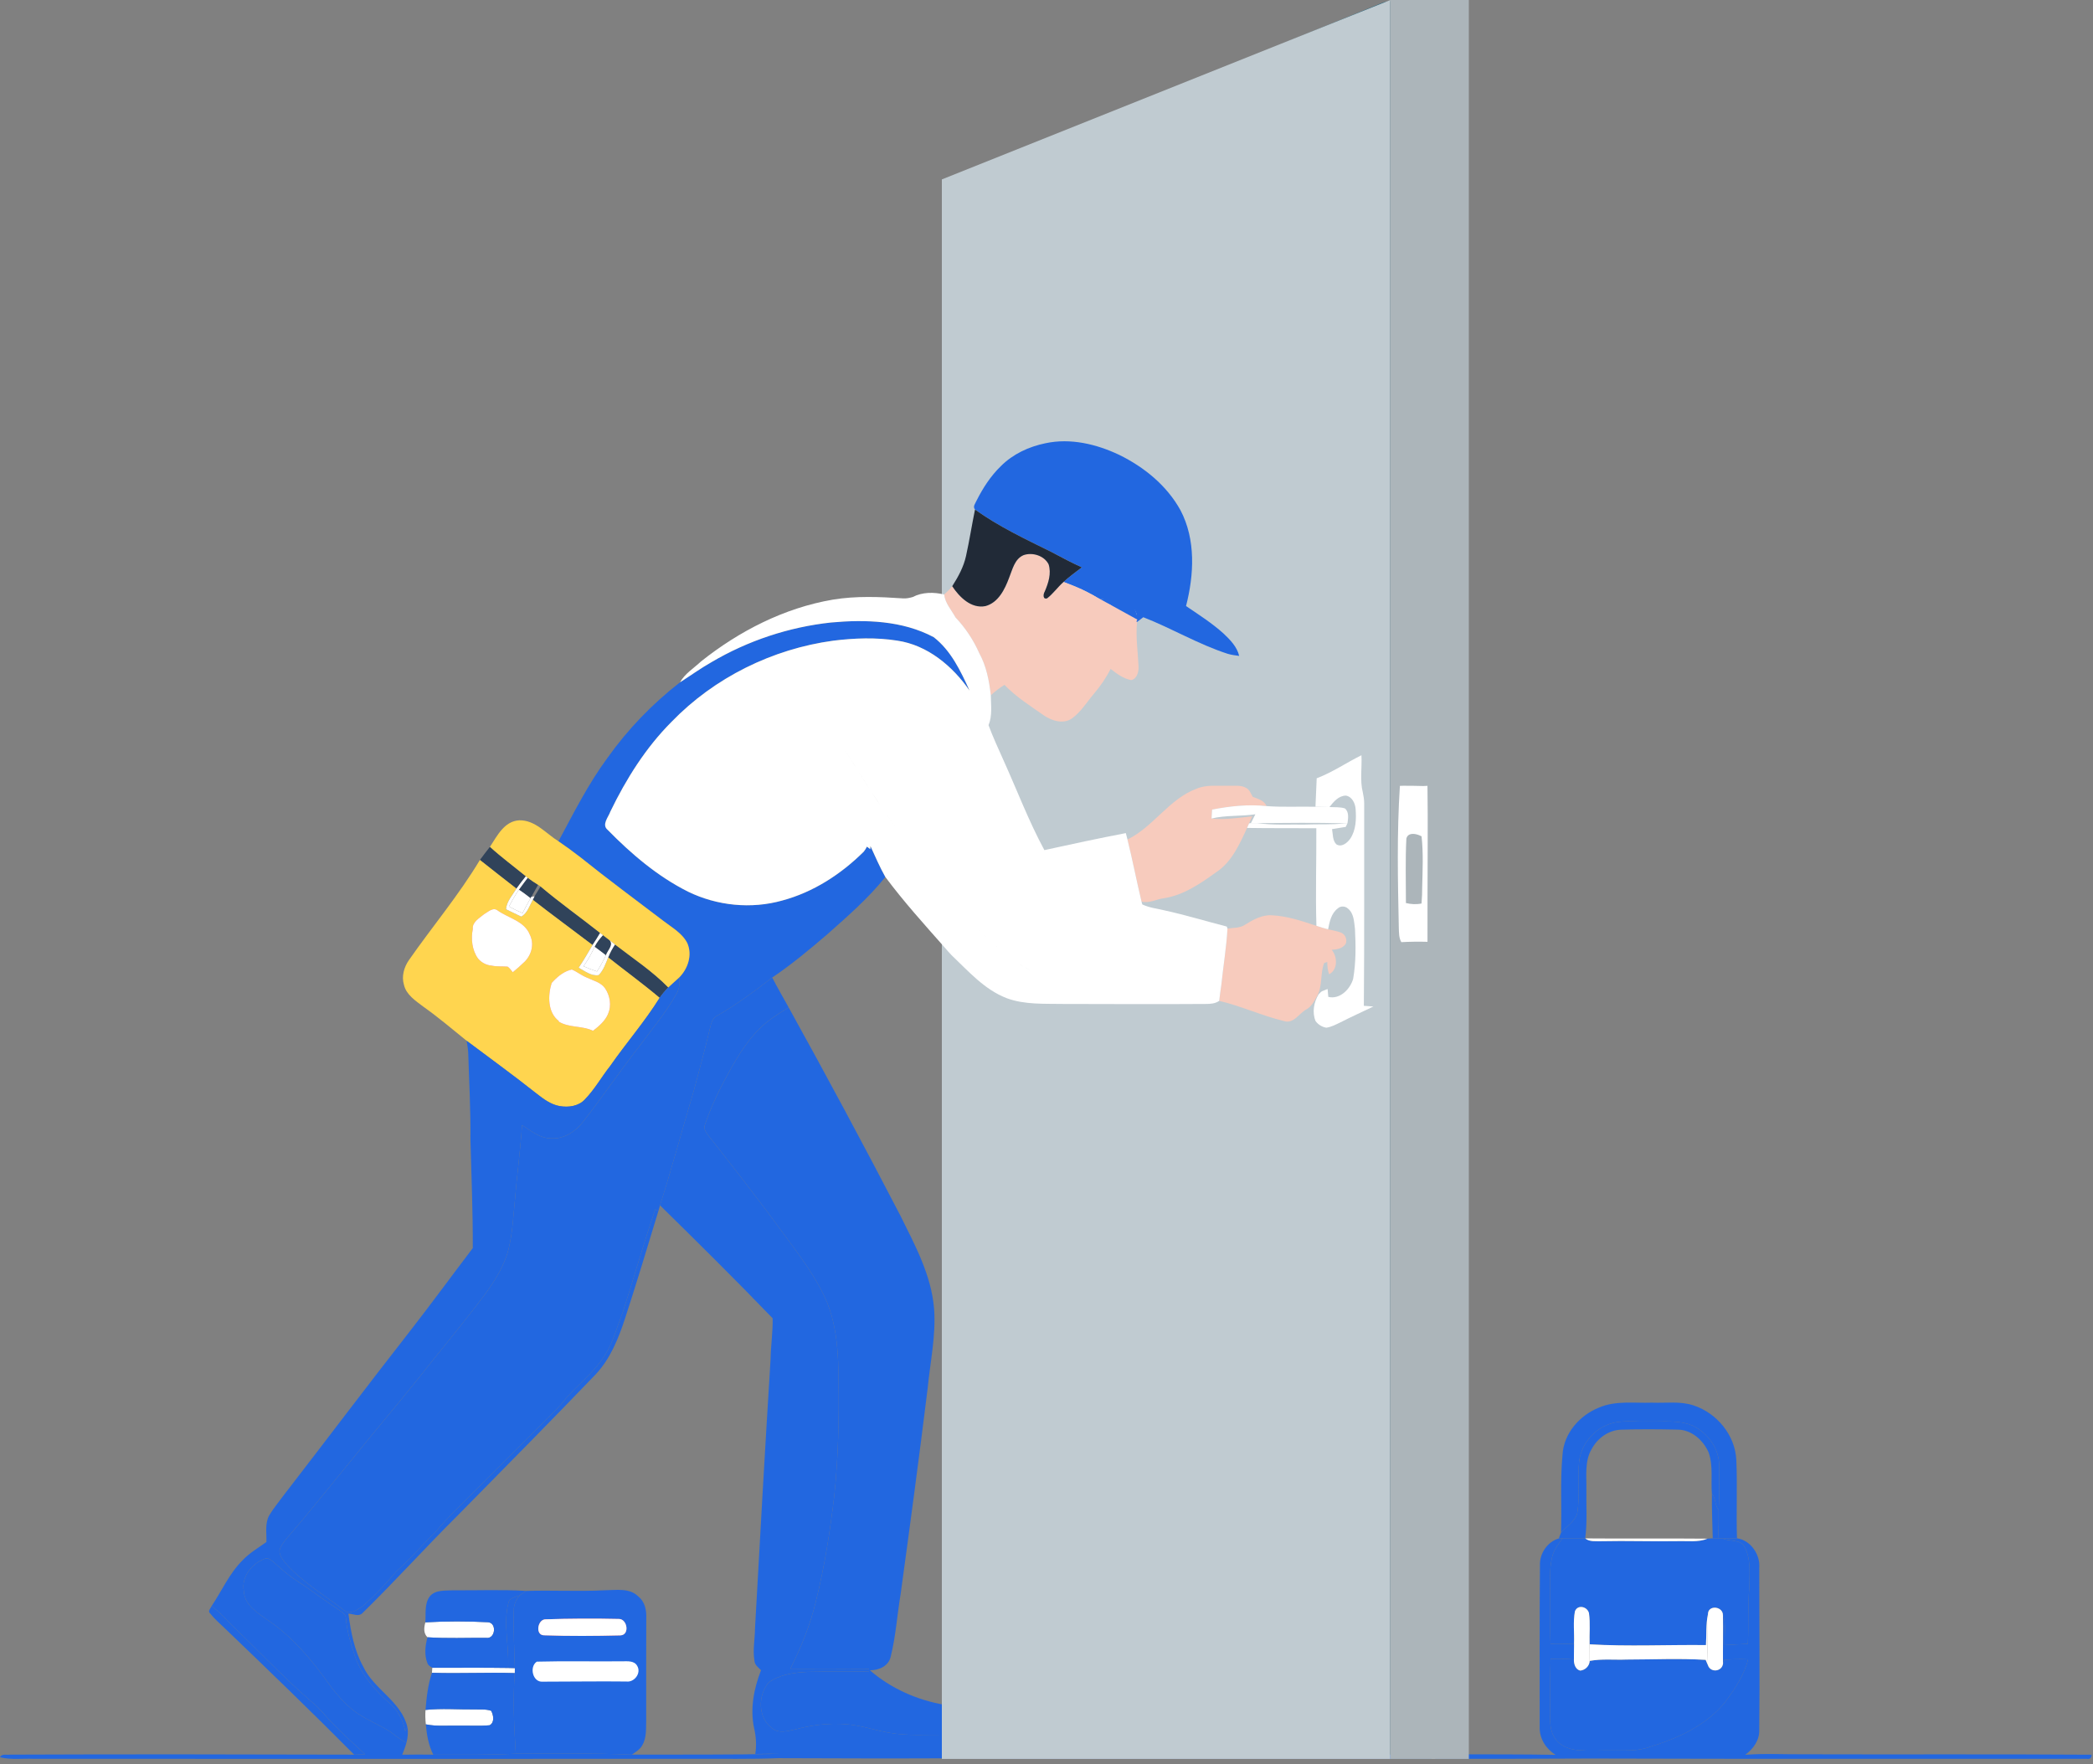 <svg width="280" height="236" viewBox="0 0 280 236" fill="none" xmlns="http://www.w3.org/2000/svg">
<rect x="0" y="0" width="280" height="236" fill="#808080" stroke="none"/>
<g clip-path="url(#clip0_6_10026)">
<path d="M184.749 0.451C185.589 0.086 186.517 0.078 187.42 0.055C186.885 0.112 186.358 0.196 185.831 0.271C185.808 0.676 185.79 1.077 185.784 1.482C184.869 0.981 183.935 1.586 183.074 1.904C173.313 5.861 163.596 9.925 153.853 13.922C145.349 17.266 136.957 20.876 128.495 24.322C127.778 24.625 126.964 25.186 127.04 26.07C127.037 38.941 127.06 51.814 127.006 64.687C126.982 66.724 127.16 68.809 126.565 70.789C126.411 55.628 126.612 40.456 126.445 25.293C126.474 24.917 126.307 24.309 126.839 24.207C142.328 17.793 157.873 11.509 173.37 5.105C177.158 3.545 180.951 1.993 184.749 0.451Z" fill="#17627D"/>
<path d="M95.177 88.584C100.055 85.704 105.551 83.881 111.185 83.276C115.805 82.856 120.72 83.012 124.904 85.235C127.22 87.019 128.524 89.779 129.709 92.385C127.442 89.108 124.079 86.296 120.034 85.702C117.201 85.255 114.31 85.357 111.475 85.709C103.333 86.813 95.565 90.647 89.845 96.561C86.399 100.015 83.769 104.196 81.654 108.571C81.393 109.325 80.462 110.316 81.286 111.01C84.463 114.25 87.974 117.247 92.057 119.289C95.936 121.178 100.503 121.64 104.661 120.466C108.814 119.352 112.521 116.942 115.552 113.934C115.719 113.725 115.86 113.501 115.977 113.261C116.089 113.347 116.316 113.519 116.428 113.605L116.444 113.18C117.083 114.573 117.688 115.984 118.442 117.323C116.168 120.166 113.395 122.571 110.679 124.984C108.308 127.016 105.9 129.027 103.307 130.772C100.973 132.596 98.576 134.351 96.011 135.843C95.192 136.193 95.103 137.142 94.895 137.896C94.261 140.601 93.52 143.28 92.8 145.965C91.274 151.051 89.915 156.188 88.298 161.246C88.243 161.431 88.139 161.804 88.084 161.992C87.977 161.942 87.76 161.846 87.653 161.796C86.104 166.345 84.794 170.973 83.318 175.546C82.46 177.695 81.915 180.03 80.501 181.908C79.131 183.888 77.17 185.344 75.63 187.177C74.391 188.729 72.891 190.036 71.517 191.458C68.968 194.041 66.386 196.589 63.819 199.153C61.933 201.091 59.924 202.917 58.213 205.017C56.437 206.718 54.846 208.602 53.006 210.235C51.616 211.886 50.132 213.477 48.499 214.891C47.787 215.313 46.801 216.132 46.023 215.413C43.436 213.409 40.564 211.724 38.339 209.288C37.9 208.748 37.365 208.15 37.392 207.415C37.548 206.794 37.965 206.285 38.354 205.797C41.247 202.487 43.965 199.028 46.767 195.64C49.777 191.878 52.907 188.216 55.92 184.457C58.87 180.708 61.946 177.059 64.81 173.242C66.177 171.375 67.458 169.377 68.032 167.11C68.538 165.098 68.637 163.019 68.848 160.967C69.122 157.476 69.607 154.007 69.84 150.514C71.073 151.32 72.333 152.348 73.896 152.293C75.578 152.337 77.07 151.302 78.054 150.005C80.613 146.724 82.942 143.27 85.509 139.996C87.213 137.68 89.093 135.473 90.494 132.951C90.896 132.293 90.961 131.513 90.865 130.765C92.036 129.585 92.638 127.765 91.955 126.184C91.266 124.82 89.865 124.068 88.705 123.166C85.011 120.354 81.275 117.599 77.655 114.691C76.697 113.945 75.714 113.232 74.712 112.546C76.742 108.772 78.672 104.916 81.221 101.452C83.944 97.607 87.249 94.169 90.972 91.281C92.375 90.384 93.726 89.406 95.177 88.584Z" fill="#2267E0"/>
<path d="M184.217 101.423C184.976 101.982 184.6 103.035 184.77 103.839C185.049 105.318 184.6 106.787 184.683 108.268C184.759 111.396 184.655 114.524 184.676 117.651C184.712 119.308 184.404 120.948 184.446 122.605C184.47 125.646 184.313 128.701 184.673 131.73C184.811 132.598 184.613 133.464 184.167 134.218C184.177 123.286 184.222 112.353 184.217 101.423Z" fill="#30435A"/>
<path d="M177.85 107.966C178.405 107.264 179.068 106.453 180.046 106.435C180.873 106.565 181.298 107.46 181.353 108.221C181.455 109.565 181.41 111.041 180.636 112.2C180.239 112.76 179.475 113.394 178.776 112.951C178.246 112.421 178.33 111.6 178.199 110.919C178.81 110.827 179.42 110.726 180.033 110.619C180.093 110.491 180.213 110.233 180.273 110.102C180.356 109.455 180.492 108.615 179.918 108.148C179.253 107.932 178.536 108.013 177.85 107.966Z" fill="#30435A"/>
<path d="M162.08 109.502C163.997 109.03 165.996 109.226 167.942 108.934C167.748 109.325 167.555 109.721 167.352 110.107L167.096 110.152C167.203 109.914 167.417 109.44 167.522 109.202C165.722 109.411 163.893 109.69 162.08 109.502Z" fill="#30435A"/>
<path d="M64.202 115.043C64.638 114.448 65.087 113.864 65.546 113.287C67.074 114.683 68.746 115.911 70.348 117.226C69.92 117.769 69.49 118.311 69.091 118.877C67.45 117.612 65.83 116.323 64.202 115.043Z" fill="#30435A"/>
<path d="M70.598 117.424C71.039 117.769 71.511 118.074 71.988 118.369C71.688 118.909 71.391 119.451 71.078 119.986C71.052 120.028 71 120.114 70.974 120.158C70.47 119.754 69.951 119.376 69.419 119.018C69.802 118.478 70.204 117.954 70.598 117.424Z" fill="#30435A"/>
<path d="M72.317 118.59C74.887 120.766 77.642 122.714 80.281 124.804C79.974 125.36 79.616 125.889 79.272 126.424C76.614 124.397 73.911 122.43 71.279 120.375C71.337 120.257 71.451 120.022 71.509 119.902C71.775 119.462 72.044 119.023 72.317 118.59Z" fill="#30435A"/>
<path d="M178.963 121.528C179.331 121.173 179.97 121.194 180.333 121.552C181.131 122.196 181.141 123.315 181.264 124.251C181.381 126.476 181.407 128.736 181.024 130.942C180.633 132.327 179.245 133.741 177.698 133.36C177.664 133.008 177.633 132.659 177.604 132.309C177.557 131.72 177.528 131.13 177.505 130.543C177.581 130.491 177.732 130.389 177.807 130.337C179.005 129.722 178.929 127.971 178.149 127.056C178.843 127.045 179.626 126.883 180.03 126.255C180.254 125.691 179.983 125.026 179.433 124.778C178.867 124.544 178.256 124.463 177.669 124.322C177.867 123.31 178.092 122.188 178.963 121.528Z" fill="#30435A"/>
<path d="M79.543 126.659C79.825 126.08 80.232 125.576 80.662 125.104C80.952 125.323 81.239 125.545 81.531 125.769C82.154 126.408 81.262 127.141 81.061 127.796C80.563 127.405 80.057 127.027 79.543 126.659Z" fill="#30435A"/>
<path d="M81.366 128.08C81.596 127.47 81.919 126.899 82.274 126.354C84.687 128.219 87.259 129.904 89.401 132.095C88.975 132.523 88.592 132.992 88.245 133.488C86.015 131.607 83.654 129.891 81.366 128.08Z" fill="#30435A"/>
<path d="M126.398 126.776C126.678 127.105 126.965 127.431 127.265 127.747C127.079 128.355 126.951 128.983 127.001 129.622C127.147 132.76 127.006 135.904 127.045 139.044C127.011 165.907 127.051 192.768 127.027 219.631C126.972 222.412 127.259 225.216 126.837 227.978C128.198 228.284 129.685 228.127 130.932 228.85C132.106 229.429 132.98 230.556 133.165 231.865C130.976 231.982 128.785 232.095 126.591 232.066C124.006 232.035 121.395 232.256 118.836 231.784C117.402 231.534 116.014 231.082 114.579 230.845C111.887 230.37 109.114 230.639 106.485 231.33C105.452 231.557 104.213 231.975 103.305 231.202C101.364 229.82 101.377 226.815 102.82 225.088C104.32 223.992 106.247 223.747 108.055 223.661C110.789 223.588 113.523 223.674 116.256 223.588L116.251 223.254C112.743 223.228 109.234 223.228 105.726 223.244C107.184 220.359 108.41 217.346 109.156 214.195C110.317 209.549 111.052 204.809 111.613 200.056C112.148 194.956 112.26 189.823 112.179 184.697C112.166 181.241 111.981 177.696 110.729 174.435C109.328 171.031 107.056 168.093 104.896 165.146C101.753 160.842 98.484 156.634 95.19 152.447C94.743 151.845 93.982 151.19 94.342 150.363C94.905 148.654 95.67 147.019 96.455 145.404C97.759 142.963 99.055 140.479 100.884 138.379C102.157 136.872 103.837 135.786 105.506 134.772C110.609 143.985 115.594 153.264 120.446 162.61C122.394 166.549 124.575 170.548 124.956 175.011C125.24 178.622 124.439 182.193 124.095 185.772C122.968 194.938 121.74 204.092 120.487 213.242C120.018 216.028 119.846 218.874 119.157 221.621C118.878 222.894 117.568 223.463 116.371 223.445C119.194 225.889 122.739 227.459 126.409 228.072C126.581 224.741 126.461 221.405 126.477 218.074C126.55 198.775 126.43 179.475 126.482 160.176C126.469 149.043 126.659 137.907 126.398 126.776Z" fill="#2267E0"/>
<path d="M209.051 205.787C210.052 205.787 211.057 205.764 212.064 205.803C212.677 206.296 213.493 206.158 214.229 206.181C217.623 206.103 221.016 206.233 224.41 206.173C225.751 206.126 227.149 206.361 228.432 205.839C228.607 205.829 228.957 205.806 229.132 205.792C229.309 205.792 229.661 205.787 229.838 205.785C229.998 205.792 230.313 205.811 230.472 205.821C231.437 206.259 232.843 205.873 233.412 206.979C234.273 208.618 234.023 210.561 234.025 212.348C233.801 214.862 233.947 217.388 233.827 219.907C232.786 219.967 231.748 220.025 230.71 220.074C230.66 218.694 230.968 217.26 230.488 215.929C230.321 214.839 228.503 214.735 228.492 215.922C228.198 217.286 228.31 218.689 228.221 220.074C223.033 220.017 217.836 220.278 212.658 219.973C212.609 218.582 212.771 217.176 212.572 215.799C212.351 214.912 211.046 214.607 210.692 215.564C210.425 216.983 210.634 218.452 210.569 219.892C209.52 219.923 208.469 219.934 207.423 219.918C207.34 217.651 207.42 215.384 207.371 213.117C207.371 211.539 207.274 209.937 207.619 208.385C207.825 207.394 208.456 206.58 209.051 205.787Z" fill="#2267E0"/>
<path d="M35.362 208.55C35.891 208.283 36.342 208.779 36.726 209.079C37.597 209.859 38.458 210.66 39.444 211.296C41.437 212.582 43.307 214.043 45.287 215.342C45.694 215.658 46.302 215.927 46.278 216.534C46.419 218.191 46.894 219.795 47.418 221.368C48.284 224.073 50.259 226.254 52.372 228.075C53.335 229.014 53.953 230.279 54.214 231.594C54.287 231.458 54.43 231.189 54.503 231.054C54.634 231.748 54.548 232.46 54.373 233.14C53.569 232.778 52.922 232.178 52.215 231.674C50.653 230.675 48.882 230.023 47.392 228.904C46.08 227.869 44.961 226.609 43.988 225.257C41.666 221.994 39.032 218.859 35.664 216.631C34.342 215.694 32.698 214.661 32.623 212.851C32.257 210.952 33.666 209.207 35.362 208.55Z" fill="#2267E0"/>
<path d="M28.305 214.865C29.524 215.718 30.439 216.91 31.527 217.909C34.95 221.18 38.181 224.647 41.776 227.735C42.697 228.466 43.419 229.397 44.21 230.261C45.689 231.797 47.267 233.234 48.837 234.679C48.35 234.7 47.867 234.721 47.382 234.737C41.695 229.001 35.876 223.397 30.048 217.802C29.385 217.173 28.689 216.573 28.125 215.851C27.737 215.551 28.178 215.154 28.305 214.865Z" fill="#2267E0"/>
<path d="M207.433 221.931C208.474 221.884 209.518 221.91 210.556 222.004C210.535 222.588 210.749 223.324 211.385 223.488C212.051 223.444 212.648 222.873 212.671 222.192C214.302 221.889 215.966 222.08 217.615 222.012C221.134 222.007 224.66 221.837 228.177 222.054C228.273 222.291 228.375 222.528 228.485 222.766C228.834 223.817 230.384 223.637 230.506 222.544C230.556 222.419 230.66 222.163 230.71 222.035C231.756 221.965 232.807 221.944 233.856 221.986C233.342 224.086 232.1 225.904 230.85 227.633C228.325 230.798 224.486 232.55 220.695 233.698C219.042 234.324 217.255 234.142 215.525 234.176C214.075 234.165 212.619 234.249 211.174 234.142C209.998 234.045 208.748 233.61 208.059 232.6C207.371 231.643 207.355 230.414 207.353 229.287C207.384 226.835 207.368 224.38 207.433 221.931Z" fill="#2267E0"/>
<path d="M71.814 222.291C75.631 222.189 79.455 222.286 83.274 222.244C83.965 222.244 84.865 222.142 85.254 222.873C85.817 223.835 84.849 225.095 83.782 224.949C80.057 224.902 76.325 224.973 72.602 224.97C71.266 225.085 70.773 222.98 71.814 222.291Z" fill="#30435A"/>
<path d="M187.42 0.055C187.723 0.029 188.033 0.01 188.344 0C188.586 3.386 188.406 6.785 188.539 10.176C188.605 23.735 188.542 37.292 188.568 50.851C188.534 63.983 188.607 77.114 188.498 90.249C188.456 95.205 188.505 100.161 188.349 105.117C188.231 105.123 187.999 105.13 187.882 105.133C187.467 111.464 187.605 117.811 187.736 124.147C187.762 124.786 187.736 125.464 188.072 126.038C188.315 126.495 188.362 127.016 188.378 127.528C188.563 142.323 188.602 157.119 188.56 171.915C188.558 187.303 188.555 202.691 188.565 218.079C188.605 223.627 188.485 229.176 188.625 234.721C187.66 234.74 186.692 234.734 185.73 234.737C185.759 228.834 185.686 222.931 185.706 217.027C185.821 186.773 185.706 156.519 185.686 126.265C185.74 121.825 185.852 117.385 185.798 112.946C185.636 100.949 185.826 88.947 185.743 76.948C185.686 61.907 185.808 46.865 185.74 31.827C185.665 21.711 185.774 11.595 185.785 1.482C185.79 1.077 185.808 0.676 185.832 0.271C186.359 0.196 186.885 0.112 187.42 0.055Z" fill="#0D3D4E"/>
<path d="M168.227 110.115C172.113 110.086 176.005 110.032 179.889 110.141C178.126 110.363 176.344 110.227 174.573 110.311C172.458 110.277 170.326 110.418 168.227 110.115Z" fill="#5475A8"/>
<path d="M229.014 199.834C229.577 200.442 229.379 201.386 229.924 202.015C229.932 203.272 229.937 204.529 229.838 205.784C229.661 205.787 229.309 205.792 229.131 205.792C229.079 203.807 228.993 201.822 229.014 199.834Z" fill="#2267E0"/>
<path d="M188.344 -0C189.387 0.005 190.431 -0.008 191.477 0.008C191.654 2.089 191.571 4.179 191.573 6.265C191.581 39.219 191.555 72.174 191.571 105.128C191.432 105.135 191.158 105.146 191.02 105.154C190.128 105.141 189.238 105.104 188.349 105.117C188.505 100.161 188.456 95.204 188.498 90.248C188.607 77.114 188.534 63.983 188.568 50.851C188.542 37.292 188.605 23.735 188.539 10.176C188.406 6.785 188.586 3.386 188.344 -0Z" fill="#0D3D4E"/>
<path d="M183.075 1.904C183.935 1.586 184.869 0.98 185.785 1.481C185.774 11.595 185.665 21.711 185.741 31.827C185.808 46.865 185.686 61.906 185.743 76.947C185.827 88.947 185.636 100.949 185.798 112.945C185.853 117.385 185.741 121.825 185.686 126.265C185.707 156.519 185.821 186.773 185.707 217.027C185.686 222.93 185.759 228.833 185.73 234.737C168.187 234.797 150.642 234.906 133.1 234.703C133.123 233.753 133.173 232.809 133.165 231.865C132.98 230.555 132.106 229.428 130.932 228.849C129.685 228.127 128.198 228.283 126.837 227.978C127.259 225.215 126.972 222.411 127.027 219.63C127.05 192.767 127.011 165.907 127.045 139.044C127.006 135.903 127.147 132.76 127.001 129.622C126.951 128.983 127.079 128.354 127.264 127.746C129.534 129.901 131.683 132.384 134.678 133.535C137.086 134.424 139.705 134.26 142.227 134.307C148.579 134.317 154.931 134.354 161.285 134.307C161.914 134.312 162.571 134.265 163.106 133.895C166.054 134.586 168.824 135.89 171.769 136.595C173.06 137.001 173.754 135.603 174.727 135.055C175.455 134.675 175.818 133.934 176.198 133.248L176.397 133.026C175.763 134.09 175.512 135.429 175.998 136.6C176.331 137.059 176.864 137.395 177.43 137.481C178.11 137.393 178.721 137.051 179.334 136.764C180.782 136.018 182.269 135.355 183.732 134.649C183.821 134.615 183.995 134.544 184.084 134.51C184.105 134.437 184.147 134.291 184.168 134.218C184.614 133.464 184.812 132.598 184.674 131.73C184.314 128.701 184.47 125.646 184.447 122.605C184.405 120.948 184.713 119.308 184.676 117.651C184.655 114.523 184.76 111.396 184.684 108.268C184.601 106.786 185.049 105.318 184.77 103.839C184.601 103.035 184.976 101.981 184.217 101.423C183.596 101.168 182.931 101.082 182.274 101.016C182.318 102.686 182.224 104.358 182.321 106.027C181.903 104.394 182.224 102.696 182.133 101.035C180.119 102.028 178.257 103.32 176.146 104.118C176.081 105.386 176.042 106.656 175.982 107.926C173.801 107.877 171.618 107.999 169.445 107.84C169.124 107.071 168.287 106.875 167.59 106.599C167.345 106.176 167.181 105.652 166.724 105.412C166.022 104.997 165.169 105.146 164.397 105.112C162.952 105.164 161.437 104.927 160.07 105.513C156.389 106.886 154.318 110.6 150.833 112.309C150.778 112.095 150.666 111.664 150.611 111.451C146.969 112.155 143.338 112.927 139.718 113.728C137.61 109.836 136.047 105.678 134.221 101.65C133.541 100.114 132.828 98.59 132.244 97.012C132.771 95.747 132.568 94.346 132.549 93.016C133.115 92.497 133.721 92.019 134.378 91.618C135.925 93.232 137.824 94.427 139.645 95.703C140.701 96.423 142.217 96.91 143.375 96.13C144.606 95.257 145.389 93.929 146.354 92.797C147.212 91.777 147.982 90.681 148.576 89.487C149.406 90.118 150.277 90.796 151.331 90.981C152.09 90.835 152.34 89.899 152.317 89.22C152.231 87.217 151.915 85.208 152.116 83.202C152.395 82.994 152.672 82.782 152.951 82.571C156.772 84.061 160.328 86.202 164.243 87.465C164.742 87.614 165.258 87.679 165.777 87.747C165.482 86.505 164.554 85.574 163.656 84.728C162.12 83.346 160.372 82.232 158.669 81.074C159.741 76.895 159.991 72.184 157.925 68.261C156.11 64.963 153.066 62.483 149.719 60.847C146.682 59.407 143.197 58.578 139.858 59.297C137.644 59.749 135.502 60.743 133.898 62.357C132.541 63.667 131.506 65.263 130.661 66.941C130.502 67.327 130.089 67.762 130.436 68.164C130.014 70.23 129.69 72.317 129.234 74.378C128.916 75.841 128.188 77.169 127.387 78.421C127.063 78.825 126.688 79.183 126.31 79.532C126.732 76.647 126.359 73.692 126.565 70.788C127.16 68.808 126.983 66.724 127.006 64.687C127.061 51.814 127.037 38.94 127.04 26.07C126.964 25.185 127.778 24.625 128.496 24.322C136.958 20.876 145.349 17.266 153.853 13.921C163.596 9.925 173.313 5.861 183.075 1.904Z" fill="#17627D"/>
<path d="M166.834 110.76C169.922 110.809 173.008 110.778 176.097 110.799C176.123 115.15 175.977 119.506 176.11 123.857C174.174 123.21 172.202 122.543 170.149 122.446C168.821 122.36 167.627 123.044 166.542 123.722C165.856 124.181 164.989 124.1 164.212 124.223L164.118 123.954C161.351 123.244 158.614 122.41 155.82 121.797C154.813 121.557 153.762 121.442 152.818 120.996C152.792 120.902 152.737 120.709 152.711 120.615C153.744 120.889 154.766 120.255 155.799 120.151C158.39 119.718 160.594 118.202 162.681 116.697C164.778 115.333 165.824 112.948 166.834 110.76Z" fill="#415370"/>
<path d="M67.695 121.629C67.716 121.643 67.758 121.669 67.779 121.682L67.692 121.645V121.629" fill="#415370"/>
<path d="M188.072 126.038C189.238 125.975 190.407 125.96 191.573 125.994C191.552 155.992 191.589 185.991 191.56 215.992C191.508 222.231 191.664 228.474 191.544 234.713C190.571 234.698 189.598 234.7 188.625 234.721C188.484 229.175 188.604 223.627 188.565 218.079C188.555 202.691 188.557 187.303 188.56 171.915C188.602 157.119 188.563 142.323 188.377 127.527C188.362 127.016 188.315 126.494 188.072 126.038Z" fill="#0D3D4E"/>
<path d="M64.202 115.042C65.83 116.323 67.45 117.612 69.09 118.877C68.566 119.751 67.781 120.573 67.695 121.629V121.645L67.778 121.681C68.245 121.911 68.717 122.138 69.189 122.362C69.325 122.427 69.597 122.555 69.732 122.62C70.567 122.164 70.841 121.157 71.279 120.374C73.911 122.43 76.614 124.397 79.272 126.424C78.666 127.444 78.079 128.477 77.409 129.457C78.233 129.909 79.118 130.618 80.099 130.449C80.735 129.794 81.032 128.907 81.366 128.08C83.654 129.89 86.015 131.607 88.245 133.488C86.26 136.675 83.782 139.516 81.638 142.594C80.479 144.058 79.564 145.717 78.26 147.063C77.417 147.989 76.053 148.176 74.874 147.97C73.687 147.764 72.706 147.018 71.782 146.298C68.717 143.87 65.551 141.572 62.423 139.229C60.511 137.682 58.635 136.088 56.627 134.667C55.599 133.879 54.347 133.091 54.039 131.74C53.7 130.616 54.044 129.405 54.691 128.461C57.824 123.966 61.38 119.751 64.202 115.042Z" fill="#FFD54F"/>
<path d="M64.744 122.31C64.134 122.816 63.142 123.372 63.255 124.282C62.981 125.581 63.15 127.131 63.954 128.229C64.41 128.777 65.049 129.111 65.764 129.179C66.468 129.327 67.194 129.259 67.908 129.314C68.193 129.505 68.378 129.805 68.597 130.066C69.158 129.609 69.7 129.124 70.222 128.62C71.135 127.679 71.487 126.254 70.885 125.049C70.162 123.226 68.046 122.835 66.588 121.812C65.97 121.298 65.287 122.01 64.744 122.31Z" fill="#ED6966"/>
<path d="M73.802 131.5C73.28 133.146 73.246 135.434 74.746 136.582L74.751 136.673C76.147 137.518 77.881 137.197 79.337 137.896C80.135 137.276 80.952 136.59 81.351 135.632C81.836 134.529 81.609 133.206 80.954 132.223C80.378 131.399 79.342 131.179 78.487 130.77C77.782 130.486 77.193 129.993 76.499 129.698C75.421 129.933 74.522 130.694 73.802 131.5Z" fill="#ED6966"/>
<path d="M68.089 121.267C68.504 120.5 68.918 119.733 69.419 119.018C69.951 119.375 70.471 119.754 70.974 120.158C70.596 120.81 70.257 121.488 69.904 122.156C69.284 121.89 68.681 121.59 68.089 121.267Z" fill="white"/>
<path d="M79.543 126.659C80.057 127.026 80.563 127.405 81.061 127.796C80.704 128.539 80.315 129.272 79.859 129.959C79.248 129.752 78.648 129.518 78.059 129.259C78.651 128.451 79.136 127.574 79.543 126.659Z" fill="white"/>
<path d="M177.14 128.837C177.247 128.798 177.458 128.719 177.563 128.68C177.56 129.241 177.612 129.802 177.808 130.337C177.732 130.389 177.581 130.491 177.505 130.543C177.529 131.13 177.557 131.719 177.604 132.309C177.424 132.379 177.059 132.523 176.879 132.596C176.84 132.619 176.764 132.669 176.725 132.695C176.644 132.776 176.477 132.943 176.396 133.026L176.198 133.248C176.96 131.878 176.592 130.264 177.14 128.837Z" fill="#F3B69E"/>
<path d="M70.392 212.827C73.909 212.718 77.43 212.921 80.947 212.739C82.447 212.728 84.236 212.394 85.405 213.587C86.291 214.283 86.503 215.446 86.458 216.513C86.435 221.037 86.443 225.557 86.448 230.081C86.412 231.22 86.524 232.454 85.924 233.482C85.616 234.046 85.039 234.372 84.533 234.734C79.361 234.528 74.18 234.575 69.002 234.606C68.778 231.017 68.59 227.412 68.866 223.823C68.869 223.656 68.874 223.322 68.877 223.157C68.806 220.596 68.66 218.034 68.731 215.475C68.723 214.711 69.028 213.988 69.534 213.422C69.824 213.229 70.108 213.028 70.392 212.827Z" fill="#2267E0"/>
<path d="M72.907 216.631C71.884 216.735 71.597 218.783 72.802 218.767C76.193 218.887 79.6 218.861 82.991 218.778C84.288 218.733 83.92 216.545 82.772 216.581C79.485 216.506 76.191 216.524 72.907 216.631Z" fill="#ED6966"/>
<path d="M71.814 222.291C70.773 222.98 71.266 225.085 72.602 224.97C76.325 224.973 80.057 224.902 83.782 224.949C84.849 225.095 85.817 223.835 85.254 222.873C84.865 222.142 83.965 222.244 83.274 222.244C79.455 222.286 75.631 222.189 71.814 222.291Z" fill="white"/>
<path d="M210.691 215.564C211.046 214.607 212.35 214.912 212.572 215.799C212.77 217.176 212.609 218.582 212.658 219.972C212.653 220.711 212.671 221.451 212.671 222.192C212.648 222.873 212.05 223.444 211.385 223.489C210.749 223.324 210.535 222.589 210.556 222.004C210.553 221.297 210.569 220.593 210.569 219.891C210.634 218.452 210.425 216.983 210.691 215.564Z" fill="white"/>
<path d="M228.492 215.921C228.502 214.734 230.32 214.838 230.487 215.929C230.597 218.13 230.469 220.34 230.506 222.544C230.383 223.637 228.834 223.817 228.484 222.766C228.398 220.486 228.468 218.201 228.492 215.921Z" fill="white"/>
<path d="M141.118 90.807C141.656 91.412 142.537 91.341 143.247 91.605C144.1 91.827 144.734 92.489 145.545 92.813C145.696 92.317 145.253 91.996 144.934 91.73C143.86 90.911 142.425 90.765 141.118 90.807Z" fill="#F3B69E"/>
<path d="M191.477 0.005C192.596 0.013 193.717 -0.026 194.836 0.034C194.826 26.712 194.849 53.39 194.852 80.067C194.821 91.115 194.821 102.162 194.883 113.209C194.938 122.165 194.808 131.12 194.836 140.078C194.899 153.903 194.857 167.728 194.855 181.554C194.889 199.263 194.852 216.978 194.915 234.685C199.31 234.709 203.708 234.675 208.104 234.761C206.844 233.986 205.962 232.627 205.975 231.124C205.985 223.906 205.949 216.683 206.012 209.465C205.931 207.859 206.987 206.262 208.542 205.806C208.67 205.8 208.923 205.79 209.05 205.785C208.456 206.578 207.824 207.392 207.618 208.383C207.274 209.935 207.371 211.537 207.371 213.115C207.42 215.382 207.339 217.648 207.423 219.915C208.469 219.931 209.52 219.921 210.569 219.889C210.569 220.591 210.553 221.295 210.556 222.002C209.517 221.908 208.474 221.882 207.433 221.929C207.368 224.379 207.384 226.833 207.352 229.285C207.352 230.412 207.371 231.641 208.059 232.598C208.748 233.608 209.997 234.043 211.174 234.14C212.619 234.247 214.075 234.163 215.525 234.174C217.254 234.14 219.041 234.322 220.695 233.696C224.485 232.549 228.325 230.796 230.85 227.631C232.1 225.902 233.341 224.084 233.855 221.984C232.807 221.942 231.755 221.963 230.709 222.033C230.66 222.161 230.555 222.417 230.506 222.542C230.469 220.338 230.597 218.128 230.488 215.927C230.968 217.257 230.66 218.692 230.709 220.072C231.748 220.022 232.786 219.965 233.827 219.905C233.947 217.385 233.801 214.86 234.025 212.345C234.022 210.558 234.273 208.615 233.412 206.977C232.843 205.871 231.437 206.257 230.472 205.819C231.101 205.8 231.737 205.769 232.371 205.79C234.168 206.025 235.501 207.952 235.355 209.724C235.35 216.942 235.434 224.157 235.35 231.375C235.42 232.77 234.562 233.97 233.472 234.753C236.093 234.549 238.726 234.709 241.352 234.685C254.173 234.727 266.992 234.651 279.813 234.742C279.805 235.183 279.594 235.363 279.182 235.29C257.098 235.28 235.016 235.322 212.932 235.251C197.536 235.34 182.135 235.267 166.74 235.285C153.35 235.251 139.96 235.358 126.573 235.22C119.091 235.256 111.61 235.228 104.129 235.202C100.398 235.355 96.663 235.267 92.93 235.29C63.448 235.311 33.969 235.288 4.487 235.29C2.992 235.225 1.463 235.455 0 235.076C0.261 234.562 0.91 234.802 1.362 234.732C16.703 234.667 32.044 234.693 47.382 234.735C47.867 234.719 48.35 234.698 48.838 234.677C47.267 233.232 45.689 231.795 44.21 230.258C43.42 229.395 42.697 228.464 41.776 227.733C38.182 224.645 34.95 221.178 31.527 217.907C30.439 216.908 29.524 215.716 28.305 214.863C29.68 212.812 30.682 210.485 32.456 208.725C33.382 207.741 34.558 207.068 35.641 206.288C35.68 205.091 35.414 203.789 36.032 202.694C36.588 201.773 37.287 200.948 37.916 200.08C43.56 192.781 49.109 185.407 54.795 178.142C57.665 174.458 60.433 170.673 63.25 166.967C63.268 162.094 63.059 157.224 62.934 152.353C62.976 148.516 62.754 144.687 62.639 140.855C62.613 140.307 62.514 139.765 62.423 139.227C65.551 141.57 68.718 143.868 71.782 146.296C72.706 147.016 73.687 147.762 74.874 147.968C76.053 148.175 77.417 147.987 78.26 147.061C79.564 145.715 80.48 144.056 81.638 142.592C83.782 139.514 86.26 136.673 88.245 133.486C88.592 132.99 88.976 132.521 89.401 132.093C89.878 131.636 90.384 131.214 90.864 130.762C90.961 131.511 90.895 132.291 90.494 132.948C89.093 135.471 87.212 137.678 85.509 139.994C82.942 143.268 80.612 146.722 78.053 150.003C77.07 151.3 75.578 152.335 73.895 152.291C72.333 152.346 71.073 151.318 69.839 150.512C69.607 154.005 69.122 157.474 68.848 160.964C68.637 163.017 68.537 165.096 68.031 167.108C67.457 169.374 66.177 171.373 64.81 173.24C61.946 177.057 58.87 180.706 55.92 184.454C52.907 188.213 49.777 191.876 46.766 195.637C43.965 199.026 41.247 202.485 38.354 205.795C37.965 206.283 37.548 206.792 37.391 207.412C37.365 208.148 37.9 208.745 38.338 209.285C40.563 211.722 43.435 213.407 46.023 215.41C46.8 216.13 47.786 215.311 48.498 214.889C50.131 213.475 51.616 211.884 53.006 210.232C54.845 208.599 56.436 206.716 58.213 205.015C59.924 202.915 61.933 201.089 63.819 199.151C66.385 196.587 68.968 194.038 71.516 191.456C72.891 190.034 74.391 188.727 75.63 187.175C77.169 185.341 79.131 183.886 80.5 181.906C81.914 180.028 82.459 177.693 83.318 175.544C84.794 170.971 86.103 166.343 87.653 161.794C87.76 161.843 87.977 161.94 88.084 161.99C86.623 166.787 85.183 171.589 83.625 176.357C82.736 179.07 81.64 181.804 79.642 183.907C73.551 190.259 67.351 196.503 61.184 202.782C56.867 207.058 52.8 211.584 48.457 215.83C47.94 216.31 47.207 215.885 46.607 215.867C46.938 218.303 47.387 220.779 48.592 222.96C50.045 226.04 53.687 227.59 54.503 231.051C54.43 231.187 54.287 231.456 54.214 231.591C53.953 230.277 53.335 229.011 52.372 228.072C50.259 226.252 48.285 224.071 47.419 221.366C46.894 219.793 46.419 218.188 46.279 216.532C46.302 215.924 45.694 215.656 45.287 215.34C43.307 214.041 41.437 212.58 39.444 211.294C38.458 210.658 37.597 209.857 36.726 209.077C36.343 208.777 35.891 208.281 35.362 208.547C33.666 209.205 32.258 210.95 32.623 212.849C32.698 214.659 34.342 215.692 35.664 216.629C39.032 218.856 41.667 221.992 43.988 225.255C44.961 226.606 46.08 227.866 47.392 228.902C48.882 230.021 50.653 230.673 52.216 231.672C52.923 232.176 53.569 232.776 54.373 233.138C54.227 233.683 54.021 234.213 53.812 234.742C55.195 234.719 56.58 234.714 57.962 234.735C61.643 234.722 65.324 234.8 69.002 234.604C74.18 234.573 79.36 234.526 84.533 234.732C91.159 234.714 97.785 234.763 104.408 234.625C103.286 234.602 102.164 234.628 101.043 234.641C101.225 233.469 101.15 232.29 100.873 231.143C100.333 228.542 100.863 225.879 101.807 223.437C101.468 223.077 100.988 222.764 100.941 222.229C100.675 220.768 100.993 219.287 101.006 217.818C101.664 205.813 102.347 193.811 103.088 181.812C103.119 179.989 103.401 178.178 103.364 176.357C98.429 171.232 93.368 166.231 88.297 161.243C89.915 156.185 91.274 151.049 92.8 145.962C93.52 143.278 94.26 140.599 94.894 137.894C95.103 137.14 95.192 136.191 96.011 135.841C98.575 134.349 100.972 132.594 103.307 130.77C103.998 132.127 104.77 133.436 105.506 134.769C103.837 135.784 102.157 136.869 100.884 138.377C99.055 140.477 97.759 142.96 96.454 145.402C95.669 147.016 94.905 148.652 94.341 150.361C93.981 151.187 94.743 151.842 95.189 152.445C98.484 156.632 101.752 160.839 104.896 165.143C107.056 168.091 109.328 171.028 110.728 174.432C111.981 177.693 112.166 181.238 112.179 184.694C112.26 189.82 112.147 194.954 111.613 200.054C111.052 204.807 110.316 209.546 109.155 214.192C108.409 217.343 107.183 220.356 105.725 223.241C109.234 223.226 112.742 223.226 116.251 223.252L116.256 223.586C113.522 223.672 110.788 223.586 108.055 223.659C106.247 223.745 104.319 223.99 102.819 225.086C101.377 226.812 101.364 229.817 103.304 231.2C104.212 231.972 105.451 231.555 106.484 231.328C109.114 230.637 111.887 230.368 114.579 230.843C116.013 231.08 117.401 231.531 118.836 231.782C121.395 232.254 124.006 232.032 126.591 232.063C128.785 232.092 130.976 231.98 133.165 231.863C133.173 232.807 133.123 233.751 133.099 234.701C150.642 234.904 168.187 234.795 185.73 234.735C186.692 234.732 187.66 234.735 188.625 234.719C189.598 234.698 190.571 234.695 191.544 234.711C191.664 228.471 191.508 222.229 191.56 215.989C191.589 185.988 191.552 155.99 191.573 125.991C191.57 124.212 191.568 122.433 191.576 120.657C191.57 115.479 191.646 110.303 191.57 105.125C191.555 72.171 191.581 39.217 191.573 6.263C191.57 4.176 191.654 2.087 191.477 0.005Z" fill="#2267E0"/>
<path d="M186 0L126 24V76.875V83.484L130.5 92L126 96.703V103.312V129.75V235.5H186V0Z" fill="#C0CBD1"/>
<path d="M186 0H192V236H186V0Z" fill="#ACB5BA"/>
<path d="M187.744 105.117C188.633 105.104 189.523 105.14 190.415 105.153C190.553 105.145 190.827 105.136 190.966 105.128C191.041 110.305 190.965 115.48 190.971 120.657L190.972 120.659C190.964 122.435 190.966 124.215 190.969 125.994C189.803 125.96 188.634 125.975 187.468 126.038C187.134 125.464 187.158 124.785 187.132 124.146C187.001 117.81 186.862 111.464 187.277 105.133C187.394 105.13 187.627 105.122 187.744 105.117ZM189.919 111.758C189.275 111.486 188.358 111.37 188.143 112.176C187.995 115.045 188.086 117.931 188.084 120.806C188.767 120.972 189.474 121.014 190.171 120.868C190.194 120.482 190.212 120.093 190.241 119.707L190.258 118.729C190.31 116.447 190.427 114.153 190.176 111.882L189.919 111.758ZM189.594 105.378C189.822 105.593 190.075 105.793 190.288 106.027C190.075 105.792 189.823 105.593 189.594 105.378Z" fill="white"/>
<rect x="192" width="4" height="235" fill="#ACB5BA" stroke="#ACB5BA"/>
<path d="M160.069 105.514C161.436 104.927 162.951 105.164 164.397 105.112C165.169 105.146 166.022 104.997 166.723 105.412C167.18 105.652 167.344 106.176 167.589 106.599C168.286 106.875 169.123 107.071 169.444 107.841C167.018 107.572 164.54 107.841 162.153 108.305C162.127 108.704 162.104 109.103 162.08 109.502C163.893 109.69 165.722 109.411 167.522 109.202C167.417 109.44 167.203 109.914 167.096 110.152C167.005 110.353 166.916 110.554 166.833 110.76C165.823 112.948 164.777 115.332 162.68 116.697C160.593 118.202 158.389 119.717 155.799 120.15C154.766 120.255 153.743 120.889 152.71 120.615C152.053 117.852 151.513 115.064 150.832 112.309C154.317 110.6 156.388 106.886 160.069 105.514Z" fill="#F7CBBD"/>
<path d="M166.541 123.721C167.626 123.043 168.821 122.36 170.149 122.446C172.202 122.542 174.174 123.21 176.109 123.857C176.62 124.027 177.14 124.191 177.669 124.321C178.256 124.462 178.866 124.543 179.432 124.778C179.983 125.026 180.254 125.691 180.03 126.254C179.626 126.883 178.843 127.045 178.149 127.055C178.929 127.971 179.005 129.721 177.807 130.337C177.612 129.802 177.56 129.241 177.562 128.68C177.458 128.719 177.247 128.798 177.14 128.837C176.592 130.264 176.96 131.878 176.198 133.248C175.817 133.934 175.454 134.675 174.727 135.056C173.754 135.603 173.06 137.002 171.769 136.595C168.823 135.89 166.053 134.586 163.105 133.895C163.176 133.188 163.285 132.484 163.385 131.782C163.645 129.259 164.065 126.753 164.211 124.222C164.989 124.1 165.855 124.181 166.541 123.721Z" fill="#F7CBBD"/>
<path d="M133.897 62.357C135.502 60.742 137.643 59.749 139.858 59.297C143.197 58.577 146.682 59.407 149.718 60.847C153.065 62.482 156.109 64.963 157.925 68.26C159.991 72.184 159.741 76.895 158.668 81.074C160.372 82.232 162.12 83.346 163.656 84.728C164.553 85.573 165.482 86.505 165.777 87.746C165.258 87.678 164.741 87.613 164.243 87.465C160.327 86.202 156.772 84.06 152.95 82.571C152.671 82.782 152.395 82.993 152.116 83.202C151.469 82.933 150.814 82.683 150.138 82.495L150.065 82.764C149.898 82.579 149.731 82.396 149.567 82.214C149.223 81.705 148.855 81.217 148.427 80.779C149.781 80.87 150.874 81.715 152.056 82.281C151.972 81.439 151.164 81.006 150.511 80.628C149.468 80.088 148.245 79.955 147.099 80.197C145.639 79.154 143.948 78.481 142.281 77.849C143.046 77.14 143.904 76.545 144.723 75.901C143.34 75.272 142.005 74.555 140.664 73.845C137.171 72.116 133.613 70.446 130.436 68.164C130.089 67.762 130.501 67.326 130.66 66.94C131.505 65.263 132.541 63.667 133.897 62.357Z" fill="#2267E0"/>
<path d="M136.937 74.263C138.124 73.851 139.681 74.328 140.276 75.479C140.68 76.713 140.247 78.012 139.757 79.154C139.553 79.483 139.488 80.234 140.085 80.041C140.907 79.407 141.502 78.533 142.282 77.85C143.949 78.481 145.639 79.154 147.1 80.198C146.829 80.406 146.565 80.62 146.304 80.839C147.011 80.816 147.718 80.777 148.428 80.779C148.855 81.218 149.223 81.706 149.568 82.214C148.876 81.862 148.151 81.956 147.549 82.428C148.24 82.882 148.952 83.398 149.8 83.508C149.925 83.273 150.014 83.025 150.066 82.764L150.139 82.496C150.814 82.684 151.469 82.934 152.116 83.203C151.915 85.209 152.231 87.217 152.317 89.221C152.34 89.899 152.09 90.835 151.331 90.981C150.277 90.796 149.406 90.118 148.576 89.487C147.982 90.681 147.212 91.777 146.354 92.797C145.389 93.929 144.606 95.257 143.375 96.131C142.217 96.911 140.701 96.423 139.645 95.703C137.824 94.427 135.925 93.233 134.378 91.618C133.721 92.02 133.115 92.497 132.549 93.016C132.333 91.073 131.957 89.114 131.005 87.382C130.225 85.611 129.148 83.993 127.82 82.587C127.277 81.591 126.437 80.704 126.31 79.532C126.688 79.183 127.063 78.826 127.387 78.421C128.349 79.877 129.917 81.45 131.824 81.085C133.551 80.626 134.42 78.847 134.993 77.305C135.447 76.207 135.719 74.777 136.937 74.263Z" fill="#F7CBBD"/>
<path d="M130.436 68.164C133.613 70.447 137.171 72.116 140.664 73.846C142.005 74.555 143.341 75.272 144.723 75.901C143.904 76.545 143.046 77.14 142.282 77.85C141.502 78.533 140.907 79.407 140.085 80.041C139.488 80.234 139.553 79.483 139.757 79.154C140.247 78.011 140.68 76.712 140.276 75.478C139.681 74.328 138.124 73.851 136.937 74.263C135.718 74.777 135.447 76.206 134.993 77.305C134.419 78.846 133.551 80.625 131.824 81.084C129.917 81.45 128.349 79.876 127.387 78.421C128.188 77.169 128.915 75.841 129.234 74.378C129.69 72.317 130.014 70.23 130.436 68.164Z" fill="#212A37"/>
<path d="M212.063 205.803C217.518 205.852 222.975 205.787 228.432 205.839C227.149 206.361 225.751 206.126 224.41 206.173C221.016 206.233 217.622 206.103 214.229 206.181C213.493 206.158 212.676 206.296 212.063 205.803Z" fill="white"/>
<path d="M228.221 220.074C228.31 218.689 228.197 217.286 228.492 215.921C228.469 218.201 228.398 220.486 228.484 222.766C228.375 222.529 228.273 222.292 228.177 222.054C224.66 221.838 221.133 222.007 217.614 222.012C215.966 222.08 214.302 221.89 212.671 222.192C212.671 221.452 212.653 220.711 212.658 219.972C217.836 220.278 223.032 220.017 228.221 220.074Z" fill="white"/>
<path d="M56.903 217.032C59.694 216.873 62.501 216.876 65.289 217.019C66.5 217.108 66.27 219.296 65.042 219.111C62.423 219.085 59.798 219.213 57.187 219.03C56.621 218.482 56.718 217.718 56.903 217.032Z" fill="white"/>
<path d="M57.834 223.113C61.212 223.124 64.59 223.079 67.966 223.134C68.268 223.137 68.571 223.144 68.876 223.157C68.874 223.322 68.868 223.656 68.866 223.823C65.177 223.708 61.481 223.906 57.787 223.781C57.8 223.614 57.824 223.28 57.834 223.113Z" fill="white"/>
<path d="M56.927 228.75C59.09 228.518 61.268 228.706 63.438 228.682C64.192 228.711 64.98 228.615 65.708 228.865C66.023 229.442 66.193 230.435 65.499 230.801C64.127 230.931 62.744 230.824 61.367 230.858C59.901 230.816 58.414 230.981 56.969 230.678C56.901 230.036 56.872 229.392 56.927 228.75Z" fill="white"/>
<path d="M176.147 104.118C178.257 103.32 180.119 102.029 182.133 101.035C182.225 102.696 181.904 104.394 182.321 106.027C182.415 106.5 182.501 106.977 182.501 107.462C182.48 116.493 182.535 125.524 182.454 134.555C182.877 134.586 183.302 134.625 183.732 134.649C182.269 135.356 180.782 136.018 179.334 136.764C178.721 137.051 178.111 137.393 177.43 137.482C176.864 137.395 176.332 137.059 175.998 136.6C175.513 135.429 175.763 134.09 176.397 133.026C176.478 132.943 176.645 132.776 176.726 132.695C176.765 132.669 176.84 132.619 176.88 132.596C177.06 132.523 177.425 132.379 177.605 132.309C177.633 132.658 177.665 133.008 177.699 133.36C179.246 133.741 180.633 132.327 181.025 130.942C181.408 128.735 181.382 126.476 181.265 124.251C181.142 123.314 181.132 122.195 180.333 121.551C179.971 121.194 179.332 121.173 178.964 121.528C178.093 122.188 177.868 123.309 177.67 124.321C177.14 124.191 176.621 124.027 176.11 123.857C175.977 119.506 176.123 115.15 176.097 110.799C173.008 110.778 169.923 110.809 166.834 110.759C166.917 110.553 167.006 110.352 167.097 110.152L167.353 110.107C167.572 110.11 168.008 110.112 168.227 110.115C170.327 110.418 172.458 110.277 174.574 110.311C176.345 110.227 178.126 110.363 179.89 110.141C179.986 110.133 180.177 110.112 180.273 110.102C180.213 110.232 180.093 110.491 180.033 110.619C179.42 110.725 178.81 110.827 178.2 110.919C178.33 111.599 178.246 112.421 178.776 112.951C179.475 113.394 180.239 112.76 180.636 112.199C181.411 111.041 181.455 109.565 181.353 108.221C181.298 107.46 180.873 106.565 180.046 106.434C179.068 106.453 178.406 107.264 177.85 107.966C177.224 107.95 176.603 107.934 175.982 107.926C176.042 106.656 176.081 105.386 176.147 104.118Z" fill="white"/>
<path d="M214.967 190.634C216.707 189.875 218.642 190.237 220.481 190.164C222.459 190.224 224.546 189.916 226.421 190.712C228.484 191.682 230.047 193.85 229.992 196.177C230.01 198.123 230.029 200.072 229.924 202.015C229.379 201.386 229.577 200.442 229.014 199.834C228.873 198.011 229.199 196.107 228.594 194.346C227.885 192.679 226.301 191.26 224.418 191.252C221.911 191.2 219.396 191.176 216.892 191.26C215.217 191.304 213.73 192.376 212.95 193.822C211.957 195.468 212.264 197.463 212.225 199.292C212.186 201.459 212.361 203.645 212.064 205.803C211.057 205.764 210.052 205.787 209.051 205.787C208.923 205.792 208.67 205.803 208.542 205.808C208.628 205.542 208.725 205.281 208.832 205.028C209.565 204.17 210.718 203.565 211.01 202.404C211.375 200.147 211.02 197.849 211.247 195.582C211.482 193.42 212.966 191.471 214.967 190.634Z" fill="#2267E0"/>
<path d="M68.01 214.442C68.156 213.735 68.973 213.638 69.534 213.422C69.028 213.988 68.722 214.711 68.73 215.475C68.66 218.034 68.806 220.595 68.876 223.157C68.571 223.144 68.269 223.136 67.966 223.134C68.146 220.238 67.285 217.306 68.01 214.442Z" fill="#2267E0"/>
<path d="M122.099 79.871C123.369 79.201 124.942 79.191 126.309 79.532C126.437 80.703 127.277 81.59 127.82 82.587C129.147 83.993 130.225 85.61 131.005 87.381C131.957 89.113 132.333 91.072 132.549 93.016C132.567 94.346 132.771 95.746 132.244 97.012C132.829 98.59 133.54 100.114 134.221 101.65C136.047 105.677 137.61 109.835 139.717 113.726C143.338 112.926 146.969 112.154 150.611 111.45C150.665 111.664 150.777 112.095 150.832 112.308C151.513 115.063 152.053 117.852 152.71 120.614L152.818 120.995C153.762 121.441 154.814 121.556 155.821 121.796C158.614 122.409 161.351 123.243 164.118 123.953L164.212 124.222C164.066 126.752 163.646 129.259 163.385 131.781C163.221 131.785 163.057 131.787 162.893 131.788C163.057 131.787 163.221 131.786 163.385 131.782C163.286 132.484 163.176 133.188 163.106 133.894C162.571 134.265 161.914 134.312 161.285 134.307C154.931 134.353 148.579 134.317 142.227 134.307C139.704 134.26 137.086 134.424 134.678 133.535C131.683 132.385 129.533 129.901 127.264 127.746C126.964 127.43 126.677 127.105 126.398 126.776C123.674 123.688 120.899 120.63 118.442 117.322C117.688 115.984 117.083 114.572 116.444 113.18L116.428 113.605C116.316 113.519 116.089 113.347 115.977 113.261C115.859 113.501 115.719 113.725 115.552 113.933C112.521 116.941 108.814 119.352 104.661 120.466C100.503 121.64 95.936 121.177 92.057 119.289C87.975 117.246 84.463 114.249 81.285 111.01C80.461 110.316 81.393 109.324 81.654 108.57C83.769 104.196 86.398 100.014 89.844 96.56C95.565 90.647 103.334 86.812 111.475 85.709C114.31 85.357 117.201 85.255 120.033 85.701C124.079 86.296 127.441 89.108 129.708 92.385C128.524 89.779 127.22 87.019 124.904 85.234C120.719 83.012 115.805 82.855 111.185 83.275C105.55 83.88 100.054 85.704 95.176 88.584C93.726 89.406 92.374 90.384 90.971 91.281C91.618 90.11 92.826 89.39 93.781 88.487C98.888 84.421 104.908 81.334 111.38 80.225C114.497 79.701 117.68 79.839 120.821 80.051C121.254 80.082 121.684 79.986 122.099 79.871ZM157.494 131.547H157.495H157.494ZM142.331 131.236H142.332H142.331ZM136.731 129.204C137.114 129.43 137.506 129.641 137.906 129.837C137.306 129.544 136.724 129.214 136.163 128.853L136.731 129.204ZM130.994 124.382C132.121 125.541 133.297 126.65 134.547 127.682V127.681C133.922 127.165 133.316 126.63 132.725 126.079C132.134 125.528 131.559 124.96 130.995 124.381L130.994 124.382ZM123.453 115.585C123.934 116.198 124.422 116.805 124.917 117.407C124.422 116.805 123.934 116.198 123.453 115.585ZM112.969 100.468C113.012 100.502 113.053 100.539 113.094 100.578C113.79 101.332 114.222 102.276 114.775 103.132C116.444 105.761 118.161 108.362 119.964 110.902C119.513 110.267 119.069 109.628 118.628 108.986C118.408 108.665 118.188 108.343 117.97 108.02C116.88 106.407 115.818 104.775 114.775 103.132C114.706 103.025 114.638 102.917 114.573 102.807C114.374 102.48 114.186 102.144 113.989 101.816C113.725 101.379 113.443 100.955 113.095 100.578C113.054 100.539 113.012 100.502 112.969 100.468ZM111.605 100C111.823 100.028 112.04 100.063 112.248 100.12C112.04 100.063 111.823 100.028 111.605 100ZM131.798 95.513C131.83 95.766 131.873 96.018 131.933 96.267C131.873 96.018 131.83 95.766 131.798 95.513ZM131.448 92.725C131.471 92.807 131.492 92.889 131.51 92.972C131.473 92.806 131.429 92.642 131.375 92.478L131.448 92.725ZM131.074 91.407H131.075H131.074ZM128.901 85.424H128.902H128.901Z" fill="white"/>
<path d="M162.153 108.305C164.54 107.84 167.018 107.572 169.444 107.84C171.617 107.999 173.8 107.877 175.981 107.926C176.602 107.934 177.223 107.95 177.849 107.965C178.535 108.012 179.252 107.932 179.917 108.148C180.491 108.615 180.356 109.455 180.272 110.102C180.176 110.112 179.985 110.133 179.889 110.141C176.005 110.031 172.113 110.086 168.226 110.115C168.007 110.115 167.571 110.11 167.352 110.107C167.555 109.721 167.748 109.325 167.942 108.933C165.996 109.225 163.997 109.03 162.08 109.502C162.104 109.103 162.127 108.704 162.153 108.305Z" fill="white"/>
<path d="M70.348 117.226C70.411 117.276 70.536 117.375 70.599 117.424C70.205 117.954 69.803 118.478 69.42 119.018C68.919 119.733 68.504 120.5 68.089 121.267C68.681 121.59 69.284 121.89 69.905 122.156C70.257 121.488 70.596 120.81 70.974 120.158C71 120.114 71.052 120.028 71.079 119.986L71.509 119.902C71.452 120.022 71.337 120.257 71.279 120.375C70.841 121.157 70.567 122.164 69.733 122.621C69.597 122.555 69.326 122.428 69.19 122.362C68.718 122.138 68.246 121.911 67.779 121.682C67.758 121.668 67.716 121.642 67.695 121.629C67.781 120.573 68.567 119.751 69.091 118.877C69.49 118.311 69.92 117.769 70.348 117.226Z" fill="white"/>
<path d="M65.545 113.287C66.507 111.824 67.46 109.852 69.46 109.739C71.594 109.687 73.039 111.505 74.711 112.546C75.713 113.232 76.697 113.944 77.654 114.69C81.275 117.599 85.01 120.354 88.704 123.166C89.865 124.068 91.265 124.82 91.954 126.184C92.638 127.765 92.035 129.585 90.864 130.764C90.384 131.216 89.878 131.638 89.4 132.095C87.259 129.904 84.687 128.218 82.274 126.353C82.026 126.158 81.775 125.959 81.53 125.769C81.238 125.545 80.951 125.323 80.662 125.104C80.534 125.002 80.406 124.903 80.281 124.804C77.641 122.714 74.886 120.766 72.317 118.59C72.236 118.535 72.072 118.426 71.988 118.369C71.511 118.074 71.039 117.769 70.598 117.424C70.535 117.375 70.41 117.276 70.347 117.226C68.746 115.911 67.073 114.683 65.545 113.287Z" fill="#FFD54F"/>
<path d="M64.745 122.31C65.287 122.01 65.97 121.298 66.588 121.812C68.046 122.835 70.163 123.226 70.885 125.049C71.487 126.254 71.135 127.679 70.222 128.621C69.701 129.124 69.158 129.609 68.597 130.065C68.378 129.804 68.193 129.504 67.909 129.314C67.194 129.259 66.468 129.327 65.764 129.178L65.499 129.14C64.892 129.023 64.353 128.708 63.953 128.229V128.228C63.151 127.13 62.981 125.581 63.254 124.283V124.282C63.142 123.372 64.134 122.816 64.745 122.31ZM67.102 129.16H67.103H67.102ZM68.047 128.172C67.941 128.189 67.834 128.211 67.728 128.242H67.729C67.835 128.211 67.941 128.189 68.047 128.172Z" fill="white"/>
<path d="M80.281 124.804C80.406 124.903 80.534 125.002 80.662 125.104C80.232 125.576 79.825 126.08 79.543 126.659C79.136 127.574 78.651 128.451 78.059 129.26C78.648 129.518 79.248 129.753 79.859 129.959C80.315 129.273 80.704 128.54 81.061 127.796C81.262 127.141 82.154 126.408 81.531 125.769C81.776 125.96 82.026 126.158 82.274 126.354C81.919 126.899 81.596 127.47 81.366 128.081C81.032 128.907 80.735 129.794 80.099 130.449C79.118 130.619 78.234 129.909 77.409 129.458C78.08 128.477 78.666 127.444 79.272 126.424C79.616 125.889 79.973 125.36 80.281 124.804Z" fill="white"/>
<path d="M76.499 129.698C77.193 129.992 77.782 130.486 78.486 130.77C79.342 131.18 80.377 131.399 80.954 132.223C81.609 133.207 81.836 134.529 81.35 135.632C80.951 136.59 80.135 137.275 79.337 137.896C77.881 137.197 76.146 137.518 74.751 136.673L74.746 136.582C73.246 135.434 73.28 133.146 73.802 131.5L74.08 131.201C74.749 130.512 75.556 129.903 76.499 129.698ZM74.488 134.661C74.554 134.977 74.613 135.295 74.658 135.615C74.613 135.295 74.554 134.977 74.488 134.661Z" fill="white"/>
<path d="M213.897 188.312C216.143 187.329 218.639 187.731 221.013 187.645C222.857 187.723 224.767 187.415 226.556 188.01C229.668 189.027 232.12 191.97 232.282 195.288C232.439 198.786 232.259 202.292 232.371 205.792C231.737 205.771 231.1 205.803 230.472 205.821C230.313 205.811 229.997 205.792 229.838 205.784C229.937 204.53 229.932 203.272 229.924 202.015C230.028 200.072 230.01 198.123 229.992 196.177C230.047 193.85 228.484 191.683 226.421 190.712C224.545 189.917 222.458 190.224 220.481 190.164C218.642 190.237 216.706 189.875 214.966 190.634C212.966 191.471 211.481 193.42 211.247 195.582C211.02 197.849 211.374 200.147 211.009 202.404C210.717 203.565 209.564 204.17 208.831 205.028C208.954 201.561 208.706 198.079 209.032 194.625C209.191 191.769 211.309 189.345 213.897 188.312Z" fill="#2267E0"/>
<path d="M57.451 213.618C58.184 212.658 59.52 212.804 60.592 212.747C63.858 212.773 67.129 212.632 70.392 212.827C70.108 213.028 69.823 213.229 69.534 213.422C68.973 213.639 68.157 213.735 68.01 214.442C67.285 217.306 68.146 220.238 67.966 223.134C64.591 223.079 61.213 223.123 57.834 223.113C57.576 222.954 57.279 222.8 57.182 222.492C56.739 221.386 56.885 220.15 57.188 219.031C59.799 219.213 62.423 219.085 65.042 219.111C66.271 219.297 66.5 217.108 65.29 217.019C62.501 216.876 59.694 216.873 56.903 217.032C56.995 215.89 56.762 214.622 57.451 213.618Z" fill="#2267E0"/>
<path d="M72.907 216.631C76.191 216.524 79.485 216.506 82.772 216.581C83.92 216.545 84.288 218.733 82.991 218.778C79.6 218.861 76.193 218.887 72.802 218.767C71.597 218.783 71.884 216.735 72.907 216.631Z" fill="white"/>
<path d="M57.788 223.781C61.481 223.906 65.178 223.708 68.866 223.823C68.59 227.412 68.778 231.017 69.002 234.606C65.324 234.802 61.643 234.724 57.962 234.737C57.328 233.472 57.083 232.073 56.968 230.678C58.414 230.98 59.901 230.816 61.367 230.858C62.744 230.824 64.126 230.931 65.499 230.8C66.192 230.435 66.023 229.441 65.707 228.865C64.979 228.614 64.192 228.711 63.438 228.682C61.267 228.706 59.089 228.518 56.927 228.75C57.062 227.07 57.248 225.382 57.788 223.781Z" fill="#2267E0"/>
<path d="M148.318 80.725L146.99 80.143L146.194 80.785L148.318 80.725Z" fill="#F3B69E"/>
<path d="M149.69 83.453C149.69 83.453 148.383 83.469 147.439 82.373C146.495 81.278 149.244 81.885 149.458 82.159C149.672 82.433 149.956 82.71 149.956 82.71C149.956 82.71 149.81 83.435 149.69 83.453Z" fill="#F3B69E"/>
<path d="M152.09 82.376C152.09 82.376 151.756 79.089 146.967 80.221L148.339 80.821L152.09 82.373V82.376Z" fill="#2267E0"/>
<path d="M152.156 82.89L145.983 79.488L144.81 81.617L150.983 85.019L152.156 82.89Z" fill="#F7CBBD"/>
<path d="M145.659 89.513H140.521V93.066H145.659V89.513Z" fill="#F7CBBD"/>
</g>
<defs>
<clipPath id="clip0_6_10026">
<rect width="279.813" height="235.308" fill="white"/>
</clipPath>
</defs>
</svg>
